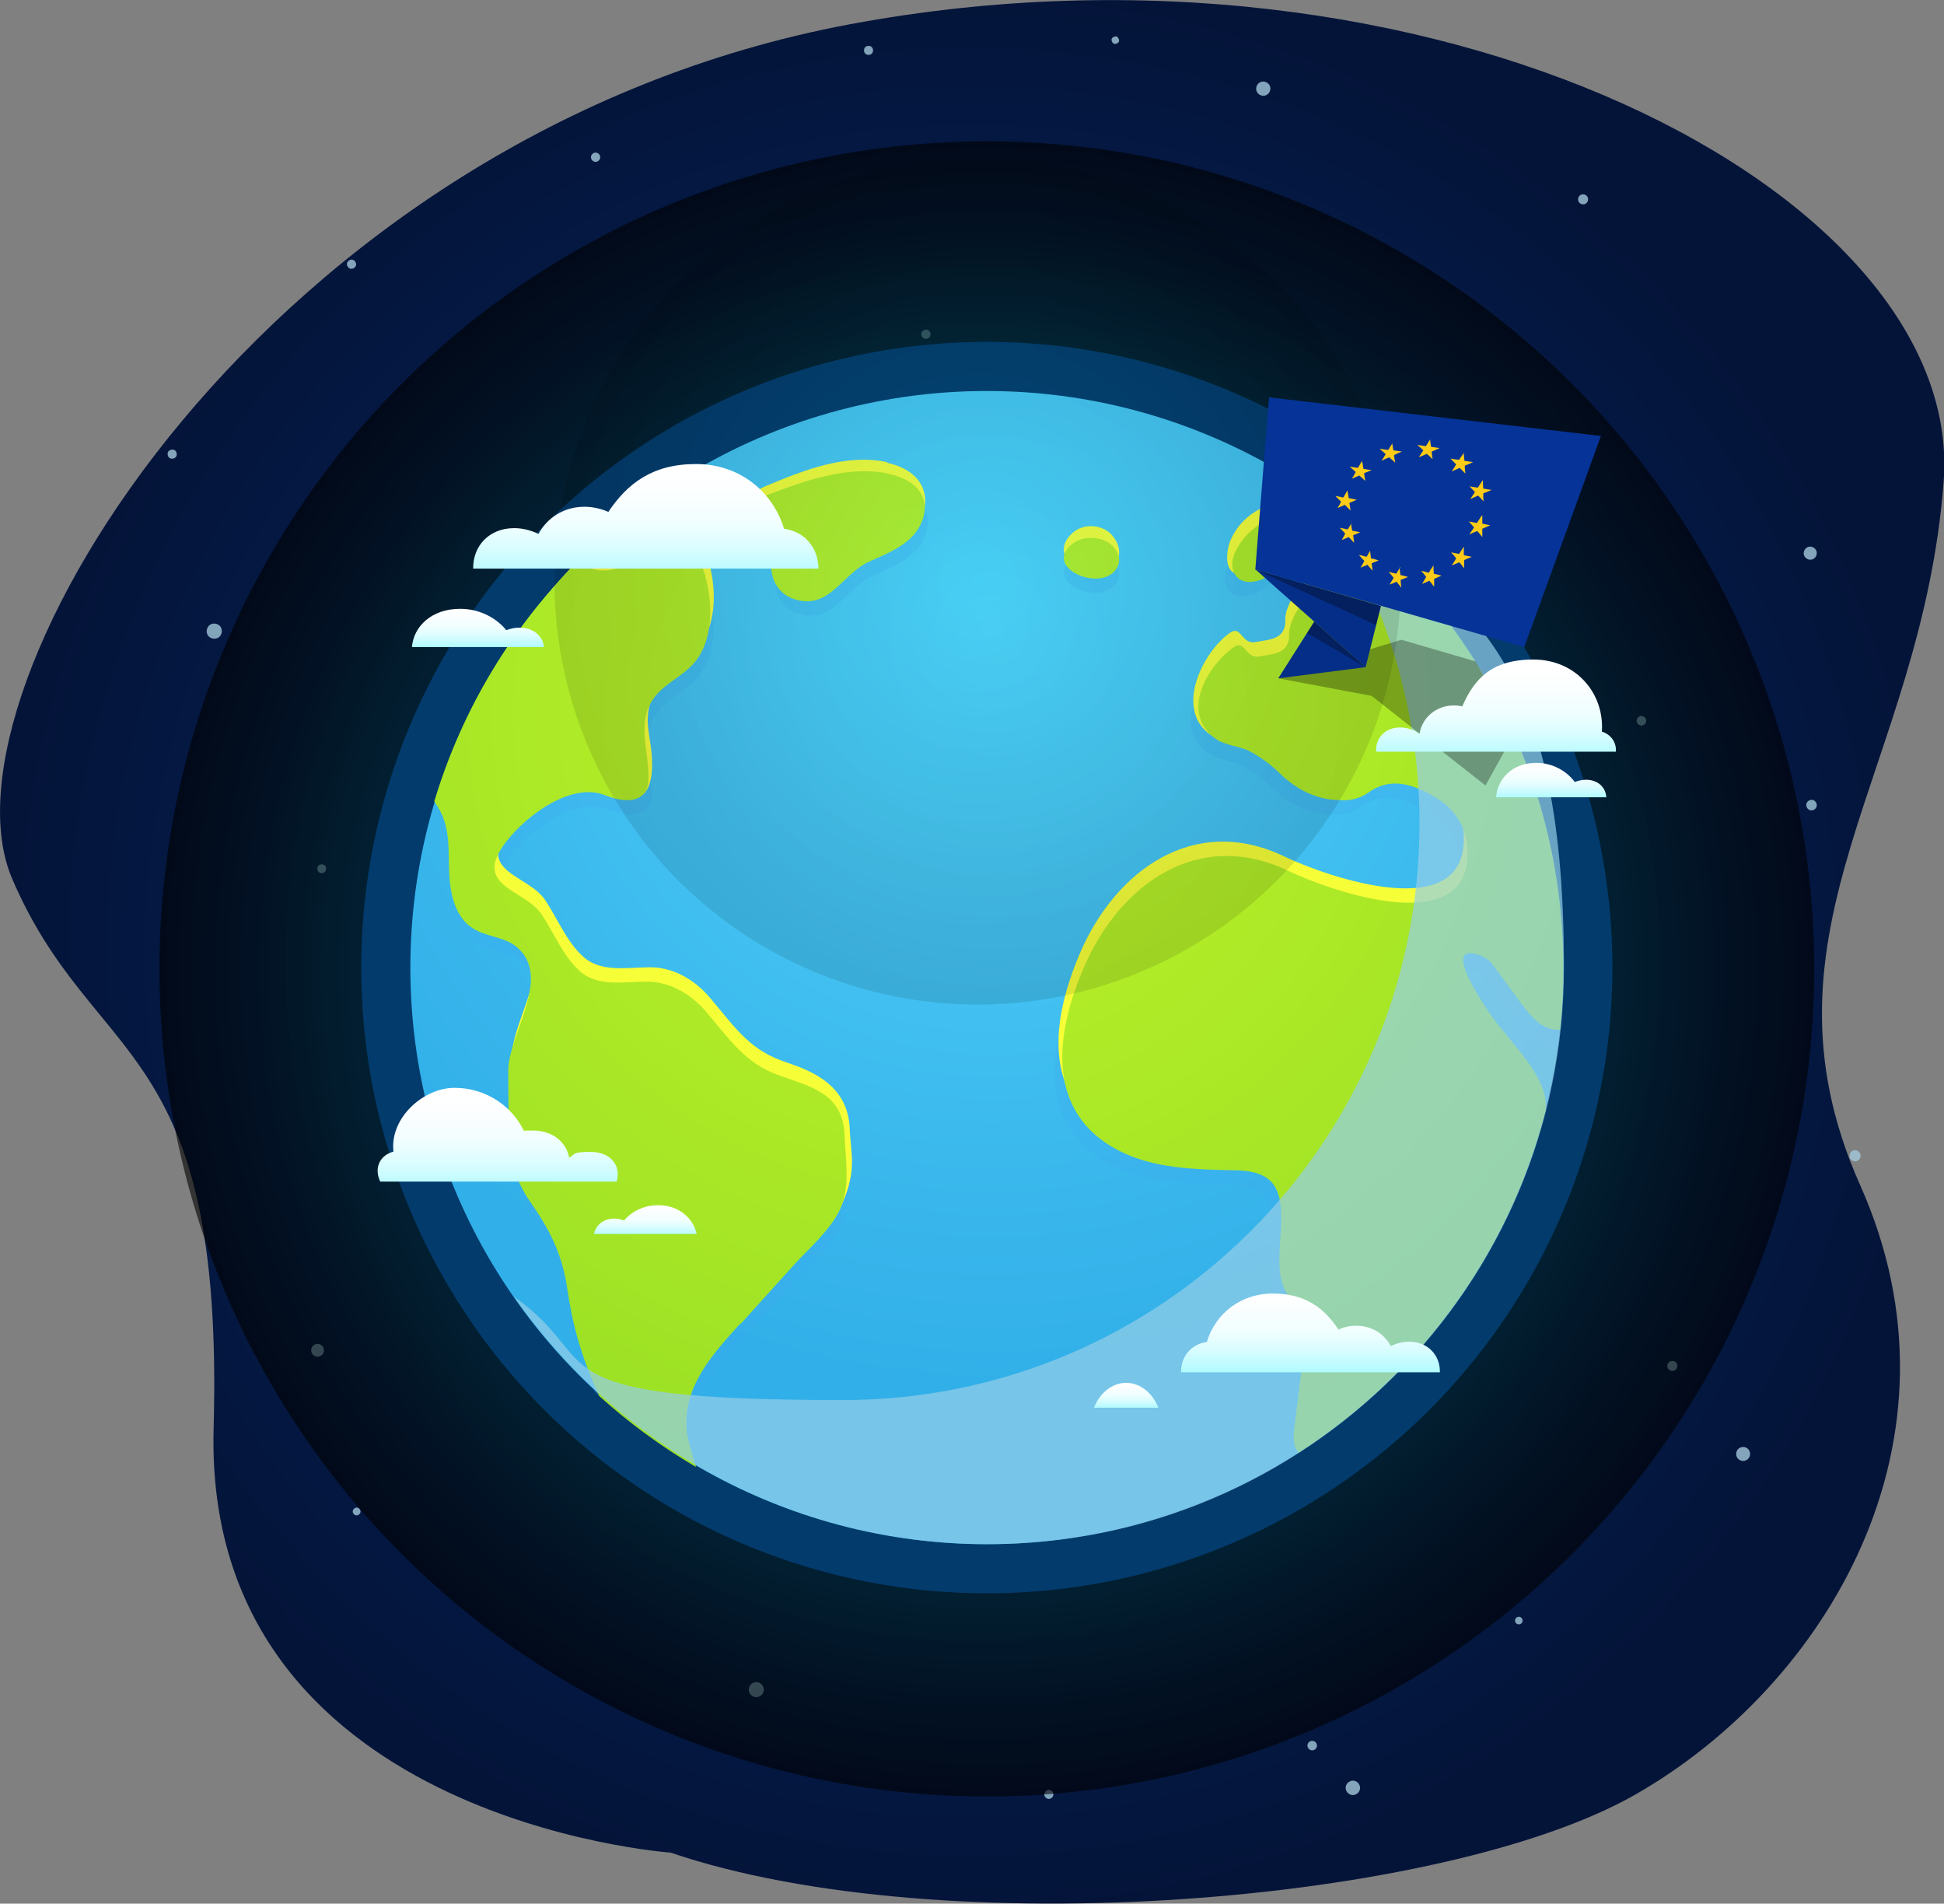 <svg xmlns="http://www.w3.org/2000/svg" xmlns:xlink="http://www.w3.org/1999/xlink" viewBox="0 0 609.7 596.9"><rect x="0" y="0" width="609.7" height="596.9" fill="#808080" stroke="none"/><defs><radialGradient id="radial-gradient" cx="304.9" cy="298.5" fx="304.9" fy="298.5" r="301.7" gradientUnits="userSpaceOnUse"><stop offset="0" stop-color="#062254"></stop><stop offset=".4" stop-color="#052050"></stop><stop offset=".8" stop-color="#041944"></stop><stop offset="1" stop-color="#041439"></stop></radialGradient><radialGradient id="radial-gradient-2" cx="309.5" cy="303.8" fx="309.5" fy="303.8" r="259.5" gradientUnits="userSpaceOnUse"><stop offset="0" stop-color="#00d0d4"></stop><stop offset=".2" stop-color="#009fa2"></stop><stop offset=".5" stop-color="#005b5d"></stop><stop offset=".7" stop-color="#002a2a"></stop><stop offset=".9" stop-color="#000b0b"></stop><stop offset="1" stop-color="#000"></stop></radialGradient><radialGradient id="radial-gradient-3" cx="311.4" cy="197.6" fx="311.4" fy="197.6" r="237.1" gradientUnits="userSpaceOnUse"><stop offset="0" stop-color="#51d0f9"></stop><stop offset="1" stop-color="#31afe8"></stop></radialGradient><radialGradient id="radial-gradient-4" cx="297.6" cy="223.2" fx="297.6" fy="223.2" r="259.1" gradientUnits="userSpaceOnUse"><stop offset="0" stop-color="#bff228"></stop><stop offset="1" stop-color="#9ae025"></stop></radialGradient><radialGradient id="radial-gradient-5" cx="297.6" cy="223.2" fx="297.6" fy="223.2" r="259.1" xlink:href="#radial-gradient-4"></radialGradient><radialGradient id="radial-gradient-6" cx="297.6" cy="223.2" fx="297.6" fy="223.2" r="259.1" xlink:href="#radial-gradient-4"></radialGradient><radialGradient id="radial-gradient-7" cx="297.6" cy="223.2" fx="297.6" fy="223.2" r="259.1" xlink:href="#radial-gradient-4"></radialGradient><radialGradient id="radial-gradient-8" cx="306.6" cy="182.3" fx="306.6" fy="182.3" r="132.7" gradientTransform="translate(218.7 -163.4) rotate(45)" xlink:href="#radial-gradient-2"></radialGradient><linearGradient id="linear-gradient" x1="202.6" y1="148.5" x2="202.6" y2="181.4" gradientUnits="userSpaceOnUse"><stop offset="0" stop-color="#fff"></stop><stop offset=".2" stop-color="#fbfeff"></stop><stop offset=".5" stop-color="#effeff"></stop><stop offset=".7" stop-color="#dbfdff"></stop><stop offset=".9" stop-color="#bffbff"></stop><stop offset="1" stop-color="#b0fbff"></stop></linearGradient><linearGradient id="linear-gradient-2" x1="411" y1="405.6" x2="411" y2="430.2" xlink:href="#linear-gradient"></linearGradient><linearGradient id="linear-gradient-3" x1="149.9" y1="190.9" x2="149.9" y2="202.9" xlink:href="#linear-gradient"></linearGradient><linearGradient id="linear-gradient-4" x1="486.6" y1="239.2" x2="486.6" y2="250" xlink:href="#linear-gradient"></linearGradient><linearGradient id="linear-gradient-5" x1="156.1" y1="344.1" x2="156.1" y2="373.5" xlink:href="#linear-gradient"></linearGradient><linearGradient id="linear-gradient-6" x1="202.3" y1="378.4" x2="202.3" y2="387.4" xlink:href="#linear-gradient"></linearGradient><linearGradient id="linear-gradient-7" x1="353.2" y1="433.6" x2="353.2" y2="441.4" xlink:href="#linear-gradient"></linearGradient><linearGradient id="linear-gradient-8" x1="469.3" y1="209.4" x2="469.3" y2="238.3" xlink:href="#linear-gradient"></linearGradient></defs><g style="isolation:isolate;"><g id="bg"><path d="M210.3,580.9s-146.7-10.2-143.3-133.1S29.4,335.2,3.8,275.5C-21.8,215.8,84,41.7,266.6,7.6c182.6-34.1,349.8,52.9,343,143.3-6.8,90.4-62,140.5-26.2,220.7,35.8,80.2-10.8,157-70.5,191.1-59.7,34.1-217.3,47.2-302.6,18.2Z" style="fill:url(#radial-gradient);"></path><path d="M426.5,560.1c-.3-1.2-1.5-2-2.7-1.7-1.2,.3-2,1.5-1.7,2.7,.3,1.2,1.5,2,2.7,1.7,1.2-.3,2-1.5,1.7-2.7Z" style="fill:#a2c8db; opacity:.8;"></path><path d="M525.4,429.6c.7-.5,.9-1.5,.4-2.2-.5-.7-1.5-.9-2.2-.4-.7,.5-.9,1.5-.4,2.2,.5,.7,1.5,.9,2.2,.4Z" style="fill:#a2c8db; opacity:.8;"></path><path d="M176.3,384.2c0-.7-.7-1.2-1.4-1.2-.7,0-1.2,.7-1.2,1.4,0,.7,.7,1.2,1.4,1.2,.7,0,1.2-.7,1.2-1.4Z" style="fill:#a2c8db; opacity:.8;"></path><path d="M101.9,273.4c.5-.6,.5-1.5,0-2-.6-.5-1.5-.5-2,0-.5,.6-.5,1.5,0,2,.6,.5,1.5,.5,2,0Z" style="fill:#a2c8db; opacity:.8;"></path><path d="M495.2,63.4c.5,.7,1.5,.9,2.2,.4,.7-.5,.9-1.5,.4-2.2-.5-.7-1.5-.9-2.2-.4-.7,.5-.9,1.5-.4,2.2Z" style="fill:#a2c8db; opacity:.8;"></path><path d="M476.9,509.2c.6-.3,.8-1,.5-1.6-.3-.6-1-.8-1.6-.5-.6,.3-.8,1-.5,1.6,.3,.6,1,.8,1.6,.5Z" style="fill:#a2c8db; opacity:.8;"></path><path d="M394,28.2c.2,1.2,1.4,2,2.6,1.8,1.2-.2,2-1.4,1.8-2.6-.2-1.2-1.4-2-2.6-1.8-1.2,.2-2,1.4-1.8,2.6Z" style="fill:#a2c8db; opacity:.8;"></path><path d="M328.3,563.9c.7,.4,1.5,.1,1.9-.6,.4-.7,.1-1.5-.6-1.9-.7-.4-1.5-.1-1.9,.6-.4,.7-.1,1.5,.6,1.9Z" style="fill:#a2c8db; opacity:.8;"></path><path d="M368.8,272.6c.6,0,1.1-.7,1-1.3,0-.6-.7-1.1-1.3-1-.6,0-1.1,.7-1,1.3,0,.6,.7,1.1,1.3,1Z" style="fill:#a2c8db; opacity:.8;"></path><path d="M580.4,361.4c-.6,.8-.4,1.9,.4,2.4,.8,.6,1.9,.4,2.4-.4,.6-.8,.4-1.9-.4-2.4-.8-.6-1.9-.4-2.4,.4Z" style="fill:#a2c8db; opacity:.8;"></path><path d="M318.6,206.8c-1.3,.4-2.1,1.7-1.7,3,.4,1.3,1.7,2.1,3,1.7,1.3-.4,2.1-1.7,1.7-3-.4-1.3-1.7-2.1-3-1.7Z" style="fill:#a2c8db; opacity:.8;"></path><path d="M97.6,423.2c-.1,1.1,.7,2.1,1.8,2.2s2.1-.7,2.2-1.8c.1-1.1-.7-2.1-1.8-2.2-1.1-.1-2.1,.7-2.2,1.8Z" style="fill:#a2c8db; opacity:.8;"></path><path d="M348.6,12.4c0,.6,.4,1.3,1,1.4,.6,0,1.3-.4,1.4-1,0-.6-.4-1.3-1-1.4-.6,0-1.3,.4-1.4,1Z" style="fill:#a2c8db; opacity:.8;"></path><path d="M548.7,456.8c.5-1.1,0-2.4-1.1-2.9-1.1-.5-2.4,0-2.9,1.1-.5,1.1,0,2.4,1.1,2.9,1.1,.5,2.4,0,2.9-1.1Z" style="fill:#a2c8db; opacity:.8;"></path><path d="M256.3,330.7c.3-.8-.2-1.7-1-2-.8-.3-1.7,.2-2,1-.3,.8,.2,1.7,1,2,.8,.3,1.7-.2,2-1Z" style="fill:#a2c8db; opacity:.8;"></path><path d="M52.8,143.2c.4,.7,1.3,.8,2,.4,.7-.4,.8-1.3,.4-2-.4-.7-1.3-.8-2-.4-.7,.4-.8,1.3-.4,2Z" style="fill:#a2c8db; opacity:.8;"></path><path d="M111,474.8c.5,.5,1.2,.5,1.7,0,.5-.5,.5-1.2,0-1.7-.5-.5-1.2-.5-1.7,0-.5,.5-.5,1.2,0,1.7Z" style="fill:#a2c8db; opacity:.8;"></path><path d="M377.1,336.5c-.9,1-.9,2.6,.1,3.5,1,.9,2.6,.9,3.6-.1,.9-1,.9-2.6-.1-3.5-1-.9-2.6-.9-3.6,.1Z" style="fill:#a2c8db; opacity:.8;"></path><path d="M217.3,470.2c-.7,.8-.6,2,.2,2.7,.8,.7,2,.6,2.7-.2,.7-.8,.6-2-.2-2.7-.8-.7-2-.6-2.7,.2Z" style="fill:#a2c8db; opacity:.8;"></path><path d="M186.4,50.7c.8,.2,1.5-.2,1.8-1,.2-.8-.2-1.5-1-1.8-.8-.2-1.5,.2-1.8,1-.2,.8,.2,1.5,1,1.8Z" style="fill:#a2c8db; opacity:.8;"></path><path d="M569.8,252.5c0-.9-.7-1.7-1.6-1.7-.9,0-1.7,.7-1.7,1.6,0,.9,.7,1.7,1.6,1.7,.9,0,1.7-.7,1.7-1.6Z" style="fill:#a2c8db; opacity:.8;"></path><path d="M411.2,545.9c-.8,.2-1.3,1-1.1,1.8,.2,.8,1,1.3,1.8,1.1,.8-.2,1.3-1,1.1-1.8-.2-.8-1-1.3-1.8-1.1Z" style="fill:#a2c8db; opacity:.8;"></path><path d="M262.8,246.9c.3-1.1-.3-2.2-1.4-2.5-1.1-.3-2.2,.3-2.5,1.4-.3,1.1,.3,2.2,1.4,2.5,1.1,.3,2.2-.3,2.5-1.4Z" style="fill:#a2c8db; opacity:.8;"></path><path d="M514.8,227.5c.8,0,1.5-.7,1.5-1.5,0-.8-.7-1.5-1.5-1.5-.8,0-1.5,.7-1.5,1.5,0,.8,.7,1.5,1.5,1.5Z" style="fill:#a2c8db; opacity:.8;"></path><path d="M464.4,352.7c-.7-.9-2.1-1.1-3-.4-.9,.7-1.1,2.1-.4,3,.7,.9,2.1,1.1,3,.4,.9-.7,1.1-2.1,.4-3Z" style="fill:#a2c8db; opacity:.8;"></path><path d="M235.1,528.7c-.6,1.2-.1,2.6,1,3.2,1.2,.6,2.6,.1,3.2-1,.6-1.2,.1-2.6-1-3.2-1.2-.6-2.6-.1-3.2,1Z" style="fill:#a2c8db; opacity:.8;"></path><path d="M373.8,467.8c-.5-1.1-1.7-1.6-2.8-1.1s-1.6,1.7-1.1,2.8c.5,1.1,1.7,1.6,2.8,1.1,1.1-.5,1.6-1.7,1.1-2.8Z" style="fill:#a2c8db; opacity:.8;"></path><path d="M68.9,196.2c-1-.9-2.5-.9-3.4,0-.9,1-.9,2.5,0,3.4,1,.9,2.5,.9,3.4,0,.9-1,.9-2.5,0-3.4Z" style="fill:#a2c8db; opacity:.8;"></path><path d="M566.7,175.2c1,.6,2.2,.3,2.8-.7,.6-1,.3-2.2-.7-2.8-1-.6-2.2-.3-2.8,.7-.6,1-.3,2.2,.7,2.8Z" style="fill:#a2c8db; opacity:.8;"></path><path d="M338.8,120.5c.7-.2,1-1,.8-1.6-.2-.7-1-1-1.6-.8-.7,.2-1,1-.8,1.6,.2,.7,1,1,1.6,.8Z" style="fill:#a2c8db; opacity:.8;"></path><path d="M291.7,104.2c-.3-.7-1.2-1.1-1.9-.7-.7,.3-1.1,1.2-.7,1.9,.3,.7,1.2,1.1,1.9,.7,.7-.3,1.1-1.2,.7-1.9Z" style="fill:#a2c8db; opacity:.8;"></path><path d="M110.7,84.2c.8-.3,1.2-1.1,.9-1.8-.3-.8-1.1-1.2-1.8-.9-.8,.3-1.2,1.1-.9,1.8,.3,.8,1.1,1.2,1.8,.9Z" style="fill:#a2c8db; opacity:.8;"></path><path d="M230.3,152.8c-.3,.6-.1,1.3,.4,1.6,.6,.3,1.3,.1,1.6-.4,.3-.6,.1-1.3-.4-1.6-.6-.3-1.3-.1-1.6,.4Z" style="fill:#a2c8db; opacity:.8;"></path><path d="M272.5,17.2c.8,0,1.4-.7,1.3-1.5,0-.8-.7-1.4-1.5-1.3-.8,0-1.4,.7-1.3,1.5,0,.8,.7,1.4,1.5,1.3Z" style="fill:#a2c8db; opacity:.8;"></path></g><g id="earth"><circle cx="309.5" cy="303.8" r="259.5" style="fill:url(#radial-gradient-2); mix-blend-mode:screen; opacity:.6;"></circle><g><g style="mix-blend-mode:lighten;"><circle cx="309.5" cy="303.4" r="196.2" style="fill:#033b6d;"></circle></g><circle cx="309.5" cy="303.4" r="180.8" style="fill:url(#radial-gradient-3);"></circle><g style="mix-blend-mode:multiply; opacity:.3;"><path d="M279.3,152.9c-12.9-2.4-25.9,2.4-38.1,7-1.3,.5-2.8,1.2-3.9,2.2-.9,.8-1.5,1.8-1.5,3,0,6.6,8.8,6,7.4,14.2-1.2,7.2,2.6,13,10,13.7,8.8,.8,12.9-9,20.5-12.4,4.4-2,9.1-3.8,12.7-7.1,3.6-3.3,5.9-8.6,4.1-13.1-1.8-4.4-6.7-6.6-11.3-7.4Z" style="fill:#3dacef;"></path><path d="M350.5,182.2c.9-1.8,.7-4-1.4-6.3-3-3.3-9.2-3.6-12.6-1-10.2,7.7,9.8,16,14,7.3Z" style="fill:#3dacef;"></path><path d="M248.3,342.7c-1-.4-2.1-.7-3.1-1.1-10.6-3.8-15.4-11.4-22.5-19.7-5.2-6.2-12.1-9.6-18.7-9.6-7.4,0-15.6,1.8-21.3-3.5-5.1-4.8-7.8-11.6-11.6-17.4-5.4-8.3-22.2-8.7-11.3-22.9,6.7-8.7,20.8-18.9,31.2-14.6,4.2,1.7,10.1,2.7,12.5-1.2,.9-1.4,1-3.1,1-4.7,0-6.7-2.4-13.5-.6-19.9,2.4-8.7,10.7-10.2,15.6-16.6,4.9-6.5,5.1-16.2,3.4-23.8-.8-3.8-2-7.7-4.5-10.6-4.7-5.6-9.3-4.7-13,.5-3.3,4.7-5.4,3.7-11,5.2-2.7,.7-5.8,1-8.3-.3-1.5-.8-2.4-1.8-2.8-3-21.2,20.9-37.2,47-46,76.3,.8,1.1,1.5,2.3,2.1,3.5,2.9,5.8,2.3,12.7,2.6,19.1,.3,6.5,1.9,13.7,7.4,17.2,4.2,2.7,9.8,2.6,13.6,5.7,11.7,9.5-2.6,27.7-2.5,39,0,8.1,.1,12.1,.2,20.1,.1,7.4,2.4,14.7,6.4,20.5,6.3,9,10.3,16.6,11.9,27.6,1.4,9.6,3.4,17.8,7.6,28,9.6,8.9,20.1,16.7,31.5,23.3-.8-3-1.4-5.5-1.5-6.4-1.4-14.1,8-24.3,16.7-33.9,5.6-6.2,11.1-12.3,16.7-18.5,4.3-4.7,11.3-10.8,14.2-17.1,3.4-7.5,1.8-14.9,1.5-23.2-.5-12.1-8.7-14.8-17.7-17.9Z" style="fill:#3dacef;"></path><path d="M482.4,349.5c-.8-8.6-11.6-19.1-16.4-25.7-1-1.4-17.7-24.9-4-19.7,1.7,.6,3.1,1.8,4.1,3.2l8.6,11.7c3.1,4.2,8.2,9.3,13.8,9.1,1.7-8.4-.5-13.6-.5-20.2,0-56.3-25.8-106.7-66.2-139.8-13.4-5.1-30.9-4.3-37.2,10.6-.7,1.8-.8,3.8,.1,5.5,2.1,4.1,7.5,3,11,.8,2.6-1.6,8.5-6.8,11.4-7.3,15.5-2.2,.7,13.1-1.1,15.8-4.8,6.9-4,9.7-4.1,11-.6,5.2-5.3,5-9.1,5.8-4.9,1-4.5-5.7-8.5-2.7-8.6,6.3-16.6,20.9-5.2,28.7,3,2,7.3,2.1,10.7,3.9,3.4,1.8,6.5,4.2,9.3,6.9,4.9,4.8,11,7.8,17,8.2,.8,0,1.5,.1,2.1,.1,3,.2,6.1-.6,8.6-2.4,6.5-4.7,13.7-3.2,22,2.2,5.1,3.3,8.5,8.6,9,14.6,2.5,30.3-43.1,14-56.1,7.8-28.4-13.7-53.1,4.4-64.2,30.3-6.4,15-10.6,33.3-1.4,46.8,4.8,7.1,12.7,11.6,21,13.9,8.2,2.3,16.9,2.6,25.4,2.8,3.4,0,7,.1,10.2,1.3,12.6,4.8,2.6,25.8,7.8,36.1,1.8,3.6,4.6,6.7,5.7,10.5,1,3.5,.6,7.2,.1,10.8-.9,7.2-1.8,14.4-2.7,21.6-.3,2-.5,4.1,0,6,1.3-.8,2.6-1.6,3.9-2.5,19-25.8,41.2-46.3,55.7-74.2,5.2-10.8,16.1-16.6,19.2-28.5,0-1.1,0-2.1-.1-3Z" style="fill:#3dacef;"></path></g><g><path d="M278.2,144.9c-12.9-2.7-25.8,2.4-38,7.5-1.3,.6-2.8,1.3-3.9,2.4-.9,.9-2,3.1-2,4.4,0,7.2,15.5,5.6,14.2,14.6-1.2,7.9,.5,5.4,7.8,6.2,8.8,.9,2-5.8,9.5-9.5,4.4-2.2,16.1,.7,19.7-2.9,3.6-3.6,5.9-9.4,4-14.3-1.8-4.8-6.7-7.2-11.3-8.2Z" style="fill:#f6fe38;"></path><path d="M350.5,175.6c.9-2.1,.7-4.7-1.4-7.4-3-3.9-9.2-4.2-12.6-1.2-10.2,9,9.8,18.8,14,8.6Z" style="fill:#f6fe38;"></path><path d="M233.6,410.4c5.6-6.2,11.1-12.3,16.7-18.5,4.3-4.7,10-6.4,13-12.6,5.8-12.1,3.5-17.1,3.2-25.4-.5-12.1-9.3-17.1-18.2-20.2-1-.4-2.1-.7-3.1-1.1-10.6-3.8-15.4-11.4-22.5-19.7-5.2-6.2-12.1-9.6-18.7-9.6-7.4,0-15.6,1.8-21.3-3.5-5.1-4.8-7.8-11.6-11.6-17.4-5.4-8.3-22.2-8.7-11.3-22.9,6.8-8.9,21.9-15.6,32.4-10.4,2.2,1.1,4.7,1.6,7.2,1.1,4.9-.9,5.2-8.1,5.1-11.2,0-6.7-2.5-11.6-.7-18.1,2.4-8.7,10.8-12,15.7-18.5,4.9-6.5,5.1-16.2,3.4-23.8-.8-3.8-2-7.7-4.5-10.6-4.7-5.6-9.3-4.7-13,.5-3.3,4.7-5.4,3.7-11,5.2-2.2,.6-5.3,.8-7.8,.2-1.5-.3-3.1,0-4.3,.9,0,0,0,0,0,0-21.2,20.9-31.9,44.8-40.8,74.1,.8,1.1-2.6,0-2,1.2,2.9,5.8,2.3,12.7,2.6,19.1,.3,6.5,1.9,13.7,7.4,17.2,4.2,2.7,9.8,2.6,13.6,5.7,11.7,9.5-2.6,27.7-2.5,39,0,8.1,.1,12.1,.2,20.1,.1,7.4,2.4,14.7,6.4,20.5,6.3,9,10.3,16.6,11.9,27.6,1.7,11.4,4.1,20.6,10,33.7,9.3,8.4,13.8,13.9,24.7,20.3-1.5-4.8,.1-8.4,0-9.7-1.4-14.1,10.8-23.7,19.5-33.2Z" style="fill:#f6fe38;"></path><path d="M463.2,295.1c1.7,.6,3.1,1.8,4.1,3.2l8.6,11.7c3.1,4.2,6.7,8.7,12.3,8.4-2.3-6.3-4.2-14.7-4.1-20.5-.7-56.7-23.1-103.7-59.9-134.3-3.4-2.8-9-6.5-9-6.5-11.4-1.8-24.4,.8-29.4,12.6-.7,1.8-1.6,6-.2,8.5,2.2,4,7.8,0,11.3-2.2,2.6-1.6,8.5-6.8,11.4-7.3,15.5-2.2,.7,13.1-1.1,15.8-4.8,6.9-4,9.7-4.1,11-.6,5.2-5.3,5-9.1,5.8-4.9,1-4.5-5.7-8.5-2.7-8.6,6.3-17.2,24.1-5.7,31.9,3,2,7.9-1.1,11.2,.7,3.4,1.8,6.5,4.2,9.3,6.9,4.9,4.8,11,7.8,17,8.2,.8,0,1.5,.1,2.1,.1,3,.2,6.1-.6,8.6-2.4,6.5-4.7,13.7-3.2,22,2.2,5.1,3.3,8.5,8.6,9,14.6,2.5,30.3-43.1,14-56.1,7.8-28.4-13.7-53.1,4.4-64.2,30.3-6.4,15-10.6,33.3-1.4,46.8,4.8,7.1,12.7,11.6,21,13.9,8.2,2.3,16.9,2.6,25.4,2.8,3.4,0,7,.1,10.2,1.3,12.6,4.8,6.5,25,11.7,35.3,1.8,3.6,5.5,4.1,6.6,7.9,1,3.5-1,10.1-1.4,13.7-.9,7.2,.2,13.3-.7,20.5-.3,2.2-1.2,4.2-.5,6.2,.3,.7-.4-.6,0,0,37.9-24.4,55.1-54.1,66.5-99,0-1.1-2.2-2.4-2.2-3.4-.8-8.6-7.2-16.5-12-23.2-1-1.4-12.5-31.9,1.2-26.7Z" style="fill:#f6fe38;"></path></g><g><path d="M278.2,148.4c-12.9-2.4-25.9,2.4-38.1,7-1.3,.5-2.8,1.2-3.9,2.2-.9,.8-1.5,1.8-1.5,3,0,6.6,8.8,6,7.4,14.2-1.2,7.2,2.6,13,10,13.7,8.8,.8,12.9-9,20.5-12.4,4.4-2,9.1-3.8,12.7-7.1,3.6-3.3,5.9-8.6,4.1-13.1-1.8-4.4-6.7-6.6-11.3-7.4Z" style="fill:url(#radial-gradient-4);"></path><path d="M350.5,177.7c.9-1.8,.7-4-1.4-6.3-3-3.3-9.2-3.6-12.6-1-10.2,7.7,9.8,16,14,7.3Z" style="fill:url(#radial-gradient-5);"></path><path d="M232.5,414.9c5.6-6.2,11.1-12.3,16.7-18.5,4.3-4.7,11.3-10.8,14.2-17.1,3.4-7.5,1.8-14.9,1.5-23.2-.5-12.1-8.7-14.8-17.7-17.9-1-.4-2.1-.7-3.1-1.1-10.6-3.8-15.4-11.4-22.5-19.7-5.2-6.2-12.1-9.6-18.7-9.6-7.4,0-15.6,1.8-21.3-3.5-5.1-4.8-7.8-11.6-11.6-17.4-5.4-8.3-22.2-8.7-11.3-22.9,6.7-8.7,20.8-18.9,31.2-14.6,4.2,1.7,10.1,2.7,12.5-1.2,.9-1.4,1-3.1,1-4.7,0-6.7-2.4-13.5-.6-19.9,2.4-8.7,10.7-10.2,15.6-16.6,4.9-6.5,5.1-16.2,3.4-23.8-.8-3.8-2-7.7-4.5-10.6-4.7-5.6-9.3-4.7-13,.5-3.3,4.7-5.4,3.7-11,5.2-2.7,.7-5.8,1-8.3-.3-1.5-.8-2.4-1.8-2.8-3-21.2,20.9-37.2,47-46,76.3,.8,1.1,1.5,2.3,2.1,3.5,2.9,5.8,2.3,12.7,2.6,19.1,.3,6.5,1.9,13.7,7.4,17.2,4.2,2.7,9.8,2.6,13.6,5.7,11.7,9.5-2.6,27.7-2.5,39,0,8.1,.1,12.1,.2,20.1,.1,7.4,2.4,14.7,6.4,20.5,6.3,9,10.3,16.6,11.9,27.6,1.7,11.4,4.1,20.6,10,33.7,9.3,8.4,19.5,15.9,30.4,22.3-1.5-4.8-2.8-9.7-2.9-11-1.4-14.1,8-24.3,16.7-33.9Z" style="fill:url(#radial-gradient-6);"></path><path d="M387,174.2c-.7,1.8-.8,3.8,.1,5.5,2.1,4.1,7.5,3,11,.8,2.6-1.6,8.5-6.8,11.4-7.3,15.5-2.2,.7,13.1-1.1,15.8-4.8,6.9-4,9.7-4.1,11-.6,5.2-5.3,5-9.1,5.8-4.9,1-4.5-5.7-8.5-2.7-8.6,6.3-16.6,20.9-5.2,28.7,3,2,7.3,2.1,10.7,3.9,3.4,1.8,6.5,4.2,9.3,6.9,4.9,4.8,11,7.8,17,8.2,.8,0,1.5,.1,2.1,.1,3,.2,6.1-.6,8.6-2.4,6.5-4.7,13.7-3.2,22,2.2,5.1,3.3,8.5,8.6,9,14.6,2.5,30.3-43.1,14-56.1,7.8-28.4-13.7-53.1,4.4-64.2,30.3-6.4,15-10.6,33.3-1.4,46.8,4.8,7.1,12.7,11.6,21,13.9,8.2,2.3,16.9,2.6,25.4,2.8,3.4,0,7,.1,10.2,1.3,12.6,4.8,2.6,25.8,7.8,36.1,1.8,3.6,4.6,6.7,5.7,10.5,1,3.5,.6,7.2,.1,10.8-.9,7.2-1.8,14.4-2.7,21.6-.3,2.2-.5,4.4,.2,6.5,.3,.7,.6,1.3,1.1,1.8,37.9-24.4,66.1-62.6,77.5-107.5,0-1.1,0-2.1-.1-3-.8-8.6-11.6-19.1-16.4-25.7-1-1.4-17.7-24.9-4-19.7,1.7,.6,3.1,1.8,4.1,3.2l8.6,11.7c3.1,4.2,6.7,8.7,12.3,8.4,.7-6.4,1-12.9,1-19.5,0-56.3-25.8-106.7-66.2-139.8-13.4-5.1-30.9-4.3-37.2,10.6Z" style="fill:url(#radial-gradient-7);"></path></g><path d="M412.8,155c20.4,29.3,32.4,64.9,32.4,103.2,0,99.9-81,180.8-180.8,180.8s-74-12-103.2-32.4c32.7,46.9,87,77.6,148.5,77.6,99.9,0,180.8-81,180.8-180.8s-30.7-115.8-77.6-148.5Z" style="fill:#95cfe8; mix-blend-mode:multiply; opacity:.7;"></path></g><circle cx="306.6" cy="182.3" r="132.7" transform="translate(-39.1 270.2) rotate(-45)" style="fill:url(#radial-gradient-8); mix-blend-mode:screen; opacity:.1;"></circle><path d="M256.7,178.4c0-6.4-4.1-11.7-10.8-12.6-3.5-11.6-13.9-20.3-27.6-20.3s-21.5,6.1-27.5,15c-2.3-1-4.9-1.6-7.5-1.6-6.5,0-11.7,3.5-14.4,8.5-2.4-1.1-5-1.8-7.6-1.8-7.9,0-13,5.6-12.9,12.7h108.3Z" style="fill:url(#linear-gradient);"></path><path d="M370.4,430.2c0-4.8,3.1-8.7,8.1-9.4,2.6-8.7,10.4-15.2,20.7-15.2s16.1,4.6,20.6,11.3c1.7-.8,3.6-1.2,5.6-1.2,4.9,0,8.8,2.6,10.8,6.4,1.8-.9,3.7-1.4,5.7-1.4,5.9,0,9.8,4.2,9.7,9.6h-81.2Z" style="fill:url(#linear-gradient-2);"></path><path d="M144.3,190.9c6.1,0,11.3,2.8,14.5,6.7,1.3-.5,2.7-.8,4.1-.8,4.5,0,7.4,2.7,7.7,6.1h-41.4c.5-6.5,6.2-12,15.1-12Z" style="fill:url(#linear-gradient-3);"></path><path d="M481.8,239.2c5.1,0,9.5,2.5,12.1,6,1.1-.4,2.3-.7,3.5-.7,3.8,0,6.2,2.4,6.4,5.5h-34.6c.5-5.8,5.1-10.8,12.6-10.8Z" style="fill:url(#linear-gradient-4);"></path><path d="M193.4,370.5c1.5-5-1.9-9.3-8.1-9.3s-4.7,.7-6.8,1.8c-.8-4.8-5.2-8.5-11.2-8.5s-1.9,.1-2.9,.3c-3.6-7.8-11.9-13.7-21.8-13.7s-20.4,9.5-19.2,20c-4.1,1.1-6,4.8-4.4,8.8,0,.2,.2,.4,.3,.6h74.1Z" style="fill:url(#linear-gradient-5);"></path><path d="M206.4,377.9c-4.4,0-8.2,1.9-10.7,4.8-1-.4-2-.6-3-.6-3.4,0-5.8,2-6.4,4.8h32.2c-1.1-5-5.7-9-12-9Z" style="fill:url(#linear-gradient-6);"></path><path d="M363.3,441.4c-1.8-4.6-5.7-7.8-10.1-7.8s-8.3,3.2-10.1,7.8h20.2Z" style="fill:url(#linear-gradient-7);"></path><g><polygon points="400.9 212.7 432.3 202.8 439.5 200.6 462.8 207.4 475.3 229.3 465.9 246.3 430.2 218.2 400.9 212.7" style="mix-blend-mode:multiply; opacity:.3;"></polygon><polygon points="393.8 178.6 428.3 209.2 433.1 190 393.8 178.6" style="fill:#052e88;"></polygon><polygon points="428.3 209.2 400.9 212.7 412.2 194.9 428.3 209.2" style="fill:#052e88;"></polygon><polygon points="393.8 178.6 431.6 196 433.1 190 393.8 178.6" style="opacity:.3;"></polygon><polygon points="412.2 194.9 428.3 209.2 409.9 198.5 412.2 194.9" style="opacity:.3;"></polygon><g><path d="M478.1,202.9c-28.1-8.1-56.2-16.2-84.4-24.3,1.4-18,2.9-36,4.3-54,34.7,4,69.4,8.1,104.1,12.1-8,22-16,44.1-24,66.1Z" style="fill:#063397;"></path><g><g><g><path d="M429.7,172.7c.1,1,.2,1.5,.3,2.4,1,.2,1.4,.3,2.4,.6-.9,.4-1.3,.6-2.2,.9,.1,1,.2,1.5,.3,2.4-.6-.8-1-1.1-1.6-1.9-.9,.4-1.3,.5-2.2,.9,.5-.8,.7-1.2,1.2-2.1-.7-.7-1-1.1-1.7-1.9,1,.2,1.4,.3,2.4,.6,.5-.8,.7-1.2,1.2-2.1Z" style="fill:#fecb17;"></path><path d="M449.6,177.4c0,1,0,1.5,.1,2.5,1,.2,1.4,.3,2.4,.6-.9,.4-1.4,.6-2.3,1,0,1,0,1.5,0,2.5-.6-.8-.9-1.2-1.5-1.9-.9,.4-1.4,.6-2.3,1,.5-.9,.8-1.3,1.3-2.2-.6-.8-.9-1.2-1.6-1.9,1,.2,1.4,.3,2.4,.6,.5-.9,.8-1.3,1.4-2.2Z" style="fill:#fecb17;"></path></g><g><path d="M436.6,138.8c.2,.9,.2,1.4,.4,2.4,1.1,.2,1.6,.2,2.7,.4-1,.4-1.5,.6-2.5,1.1,.1,1,.2,1.4,.4,2.4-.7-.7-1.1-1-1.9-1.7-1,.4-1.5,.6-2.4,1.1,.5-.8,.8-1.3,1.3-2.1-.8-.7-1.1-1-1.9-1.7,1.1,.2,1.6,.2,2.7,.4,.5-.9,.8-1.3,1.3-2.1Z" style="fill:#fecb17;"></path><path d="M459.1,142c0,1,.1,1.5,.2,2.5,1.1,.2,1.6,.2,2.7,.4-1,.5-1.5,.7-2.6,1.1,0,1,.1,1.5,.2,2.5-.7-.7-1.1-1.1-1.8-1.8-1,.5-1.5,.7-2.5,1.1,.6-.9,.9-1.3,1.4-2.2-.7-.7-1.1-1.1-1.8-1.8,1.1,.2,1.6,.2,2.7,.4,.6-.9,.9-1.3,1.5-2.2Z" style="fill:#fecb17;"></path></g></g><g><g><path d="M465.1,150.7c0,1,0,1.5,.1,2.5,1.1,.2,1.6,.3,2.6,.4-1,.5-1.5,.7-2.6,1.1,0,1,0,1.5,.1,2.5-.7-.7-1-1.1-1.7-1.8-1,.4-1.5,.7-2.5,1.1,.6-.9,.9-1.3,1.5-2.2-.7-.7-1-1.1-1.7-1.8,1.1,.2,1.6,.3,2.6,.4,.6-.9,.9-1.4,1.5-2.3Z" style="fill:#fecb17;"></path><path d="M427.2,144.7c.2,.9,.3,1.4,.4,2.3,1.1,.2,1.6,.3,2.6,.4-1,.4-1.4,.6-2.4,1,.2,.9,.2,1.4,.4,2.4-.7-.7-1.1-1-1.9-1.7-.9,.4-1.4,.6-2.3,1,.5-.8,.7-1.2,1.2-2.1-.8-.7-1.1-1-1.9-1.7,1.1,.2,1.6,.3,2.6,.4,.5-.8,.7-1.2,1.2-2.1Z" style="fill:#fecb17;"></path></g><g><path d="M459.1,171.5c0,1,0,1.5,0,2.6,1,.2,1.5,.3,2.5,.5-1,.4-1.5,.6-2.4,1,0,1,0,1.5,0,2.6-.6-.8-.9-1.2-1.5-1.9-1,.4-1.4,.6-2.4,1,.6-.9,.9-1.3,1.4-2.2-.6-.8-.9-1.2-1.6-1.9,1,.2,1.5,.3,2.5,.5,.6-.9,.9-1.3,1.4-2.2Z" style="fill:#fecb17;"></path><path d="M423.7,164c.1,1,.2,1.4,.4,2.4,1,.2,1.5,.3,2.5,.5-.9,.4-1.3,.6-2.2,.9,.1,1,.2,1.4,.3,2.4-.7-.7-1-1.1-1.7-1.8-.9,.4-1.3,.6-2.2,.9,.5-.8,.7-1.2,1.1-2-.7-.7-1-1.1-1.7-1.8,1,.2,1.5,.3,2.5,.5,.5-.8,.7-1.2,1.2-2Z" style="fill:#fecb17;"></path></g></g><g><g><path d="M448.5,137.7c.1,1,.2,1.5,.3,2.4,1.1,.2,1.6,.2,2.7,.4-1,.5-1.5,.7-2.5,1.1,.1,1,.2,1.5,.3,2.4-.7-.7-1.1-1.1-1.8-1.7-1,.4-1.5,.7-2.5,1.1,.5-.9,.8-1.3,1.4-2.2-.7-.7-1.1-1-1.9-1.7,1.1,.2,1.6,.2,2.7,.4,.6-.9,.8-1.3,1.4-2.2Z" style="fill:#fecb17;"></path><path d="M439,177.8c0,1,.1,1.5,.2,2.5l2.4,.6c-.9,.4-1.4,.6-2.3,.9,0,1,.1,1.5,.2,2.5-.6-.8-.9-1.2-1.5-1.9-.9,.4-1.3,.6-2.2,.9,.5-.8,.8-1.3,1.3-2.1-.6-.8-.9-1.1-1.6-1.9,.9,.2,1.4,.4,2.4,.6,.5-.8,.8-1.3,1.3-2.1Z" style="fill:#fecb17;"></path></g><g><path d="M464.9,161.6c0,1,0,1.5,0,2.6,1,.2,1.5,.3,2.5,.5-1,.4-1.5,.7-2.5,1.1,0,1,0,1.5,0,2.6-.6-.8-.9-1.1-1.6-1.9-1,.4-1.5,.6-2.5,1.1,.6-.9,.9-1.3,1.5-2.2-.6-.8-1-1.1-1.6-1.9,1,.2,1.5,.3,2.5,.5,.6-.9,.9-1.4,1.5-2.3Z" style="fill:#fecb17;"></path><path d="M422.6,153.8c.2,.9,.2,1.4,.4,2.4,1,.2,1.5,.3,2.5,.5-.9,.4-1.4,.6-2.3,1,.2,.9,.2,1.4,.4,2.4-.7-.7-1.1-1.1-1.8-1.8-.9,.4-1.4,.6-2.3,1,.5-.8,.7-1.2,1.1-2-.7-.7-1.1-1.1-1.8-1.8,1,.2,1.5,.3,2.5,.5,.5-.8,.7-1.2,1.2-2.1Z" style="fill:#fecb17;"></path></g></g></g></g></g><path d="M506.8,235.7c.2-3-1.6-5.4-4.4-6.3,.8-12.1-8.2-22.6-21.5-22.6s-18.6,6.3-22.3,14.7c-.8-.2-1.7-.3-2.6-.3-5.7,0-10,3.9-10.8,8.9-1.8-1.3-3.9-2-6.1-2-4.7,0-7.8,3.4-7.5,7.6h75.1Z" style="fill:url(#linear-gradient-8);"></path></g></g></svg>